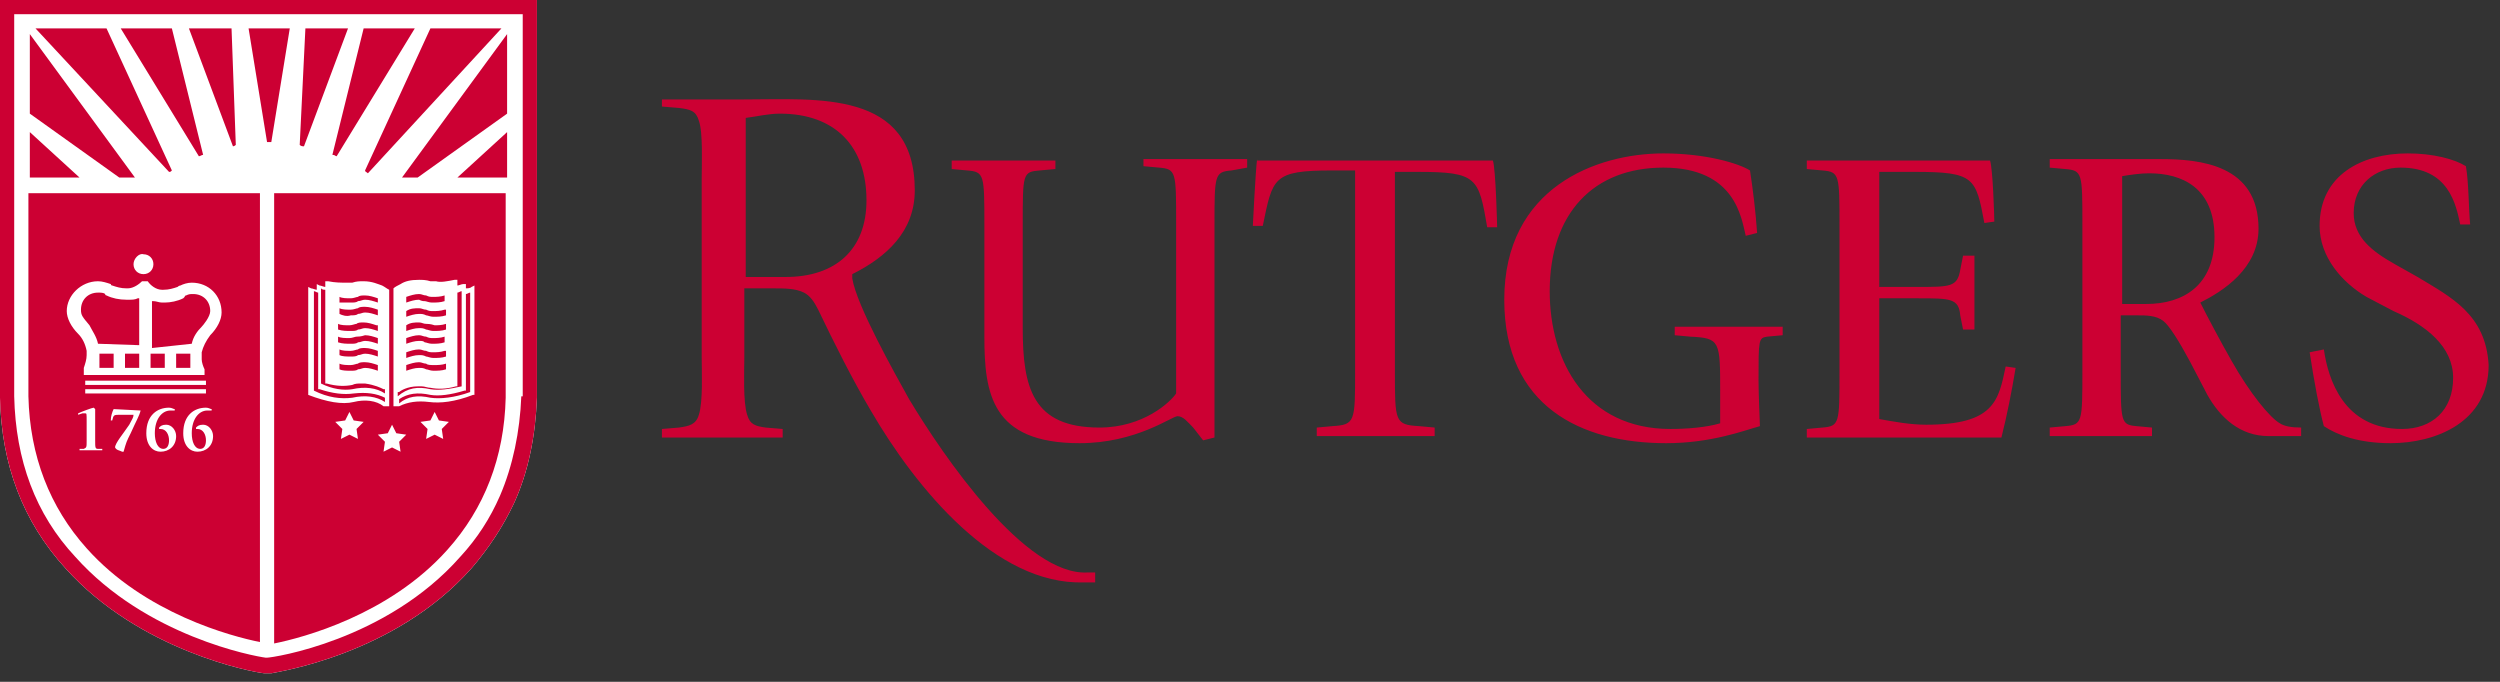 <?xml version="1.0" encoding="UTF-8" standalone="no"?> <svg xmlns="http://www.w3.org/2000/svg" xmlns:xlink="http://www.w3.org/1999/xlink" xmlns:serif="http://www.serif.com/" width="100%" height="100%" viewBox="0 0 176 48" version="1.1" xml:space="preserve" style="fill-rule:evenodd;clip-rule:evenodd;stroke-linejoin:round;stroke-miterlimit:2;"><rect x="0" y="0" width="176" height="48" fill="#333333" stroke="none"/> <path d="M61,14.1C61,10.3 58.8,8 54.9,8C54.1,8 53.3,8.2 52.5,8.3L52.5,19.5L55.3,19.5C58.8,19.5 61,17.6 61,14.1ZM76.6,40.3L77.1,40.3L77.1,41L76.3,41C70.1,41.2 64.5,34.4 61.3,28.9C60,26.7 58.7,24.1 57.6,21.8C57.3,21.2 57,20.8 56.6,20.6C56,20.3 55.2,20.3 54.5,20.3L52.4,20.3L52.4,25.2C52.4,26.1 52.3,28.3 52.6,29.2C52.8,29.9 53.2,30 53.9,30.1L55.1,30.2L55.1,30.8L46.6,30.8L46.6,30.2L47.8,30.1C48.5,30 49,29.9 49.2,29.2C49.5,28.3 49.4,26.1 49.4,25.2L49.4,12.5C49.4,11.6 49.5,9.3 49.2,8.5C49,7.8 48.6,7.7 47.8,7.6L46.6,7.5L46.6,7L52.4,7C57.5,7 64.4,6.3 64.4,13.4C64.4,16.3 62.4,18.1 60,19.3L60,19.6C60.3,21.5 63,26.3 64,28.1C66.4,32.1 72.2,40.6 76.6,40.3ZM170.2,19.5L168.6,18.6C167,17.7 165.7,16.7 165.7,15C165.7,13 167.2,11.8 169,11.8C172.4,11.8 172.9,14.4 173.2,15.8L173.9,15.8C173.8,14.9 173.8,12.8 173.6,11.7C172.8,11.2 171.3,10.8 169.5,10.8C166.3,10.8 163.3,12.3 163.3,15.9C163.3,18.1 164.9,19.9 166.6,20.9L168.5,21.9C170.8,22.9 172.7,24.4 172.7,26.6C172.7,28.9 171.2,30.2 169.1,30.2C165,30.2 163.9,26.7 163.6,24.6L162.6,24.8C162.9,26.8 163.3,28.9 163.6,30C164.5,30.6 166,31.2 168.3,31.2C171.5,31.2 175.2,29.7 175.2,25.7C175,22.1 172.5,20.9 170.2,19.5ZM155.9,16.7C155.9,13.2 153.6,12.2 151.3,12.2C150.7,12.2 150,12.3 149.4,12.4L149.4,21.4L151.1,21.4C153.7,21.4 155.9,20.1 155.9,16.7ZM160.5,29.8C160.8,30 161.3,30.1 162,30.1L162,30.7L159.7,30.7C157.7,30.7 156.3,29.4 155.4,27.8L154.2,25.5C153.4,24 152.7,22.9 152.3,22.6C151.8,22.2 151.1,22.2 150.4,22.2L149.3,22.2L149.3,26.1C149.3,29.7 149.3,29.9 150.4,30L151.5,30.1L151.5,30.7L144.3,30.7L144.3,30.1L145.4,30C146.6,29.9 146.6,29.7 146.6,26.1L146.6,15.8C146.6,12.2 146.6,12 145.4,11.9L144.3,11.8L144.3,11.2L152.1,11.2C154.9,11.2 159,11.6 159,16.1C159,18.9 156.5,20.5 154.9,21.3C155.3,22.1 156.3,24 157.1,25.4C158.4,27.7 159.8,29.4 160.5,29.8ZM135.6,29.9C134.5,29.9 133.4,29.7 132.3,29.5L132.3,21L135,21C137.3,21 137.9,21 138,22.2L138.2,23.2L139,23.2L139,18L138.2,18L138,19C137.8,20.2 137.3,20.2 135,20.2L132.3,20.2L132.3,12.1L134.8,12.1C139,12.1 139.1,12.5 139.7,15.7L140.4,15.6C140.4,15.3 140.3,11.9 140.1,11.3L127.2,11.3L127.2,11.9L128.3,12C129.5,12.1 129.5,12.3 129.5,15.9L129.5,26.2C129.5,29.8 129.5,30 128.3,30.1L127.2,30.2L127.2,30.8L140.9,30.8C141.3,29.2 141.6,27.7 141.9,25.9L141.2,25.8C140.7,28.2 140.4,29.9 135.6,29.9ZM117.9,23.6L119,23.7C121.1,23.8 121.1,24 121.1,27.6L121.1,29.8C120.1,30.1 118.7,30.2 117.6,30.2C111.7,30.2 109.1,25.5 109.1,20.5C109.1,15 112.2,11.8 117.1,11.8C122.2,11.8 122.6,15.4 122.9,16.6L123.7,16.4C123.6,14.9 123.4,13.3 123.2,12C122.4,11.5 120.1,10.8 117.1,10.8C112.4,10.8 105.9,13.2 105.9,21.1C105.9,28.6 111.3,31.2 117.3,31.2C120.5,31.2 122.8,30.3 123.9,30C123.9,30 123.8,27.7 123.8,26.8C123.8,23.9 123.8,23.8 124.4,23.7L125.5,23.6L125.5,23L117.9,23L117.9,23.6ZM88.5,11.2C88.4,11.9 88.2,15.8 88.2,15.9L88.9,15.9C89.6,12.5 89.6,12 93.8,12L95.4,12L95.4,26.1C95.4,29.7 95.4,29.9 93.8,30L92.7,30.1L92.7,30.7L101,30.7L101,30.1L99.9,30C98.2,29.9 98.2,29.7 98.2,26.1L98.2,12.1L99.8,12.1C104,12.1 104.1,12.5 104.7,16L105.4,16C105.4,15.9 105.3,11.9 105.1,11.3L88.5,11.3L88.5,11.2ZM80.5,11.2L87.8,11.2L87.8,11.8L86.7,12C85.5,12.1 85.5,12.3 85.5,15.9L85.5,30.8L84.7,31L84,30.1C83.6,29.7 83.3,29.3 82.9,29.3C82.5,29.3 80,31.2 76,31.2C69.8,31.2 69.3,27.7 69.3,23.7L69.3,15.9C69.3,12.3 69.3,12.1 68.1,12L67,11.9L67,11.3L74.3,11.3L74.3,11.9L73.2,12C72,12.1 72,12.2 72,15.8L72,23.1C72,27.3 72.7,30.1 77.4,30.1C80.5,30.1 82.4,28.3 82.8,27.7L82.8,15.7C82.8,12.1 82.8,11.9 81.6,11.8L80.5,11.7L80.5,11.2Z" style="fill:rgb(204,0,51);fill-rule:nonzero;"></path> <path d="M0,0L0,28C0.1,32.7 1.6,36.7 4.6,40C9.8,45.8 17.7,47.3 18.6,47.4L19.1,47.4C19.5,47.3 27.8,46.1 33.2,40C34.4,38.6 35.4,37.1 36.2,35.4C37.2,33.2 37.7,30.7 37.8,28L37.8,0L0,0Z" style="fill:white;fill-rule:nonzero;"></path> <path d="M30,22.8C29.8,22.8 29.7,22.7 29.5,22.7C29.2,22.7 28.9,22.7 28.6,22.9L28.6,23.3C28.9,23.2 29.2,23.1 29.5,23.1C29.7,23.1 29.8,23.1 30,23.2C30.1,23.2 30.3,23.3 30.5,23.3C30.8,23.3 31.1,23.3 31.4,23.2L31.4,22.8C31.1,22.9 30.8,22.9 30.6,22.9C30.3,22.8 30.1,22.8 30,22.8ZM29.9,21.2C30,21.2 30.2,21.3 30.4,21.3C30.7,21.3 31,21.3 31.3,21.2L31.3,20.8C31,20.9 30.7,20.9 30.5,20.9C30.3,20.9 30.2,20.9 30,20.8C29.8,20.8 29.7,20.7 29.5,20.7C29.2,20.7 28.9,20.8 28.6,20.9L28.6,21.3C28.9,21.2 29.2,21.1 29.5,21.1C29.7,21.2 29.8,21.2 29.9,21.2ZM31.3,21.8C31,21.9 30.7,21.9 30.5,21.9C30.3,21.9 30.2,21.9 30,21.8C29.8,21.8 29.7,21.7 29.5,21.7C29.2,21.7 28.9,21.7 28.6,21.9L28.6,22.3C28.9,22.2 29.2,22.1 29.5,22.1C29.7,22.1 29.8,22.1 30,22.2C30.1,22.2 30.3,22.3 30.5,22.3C30.8,22.3 31.1,22.3 31.4,22.2L31.4,21.8L31.3,21.8ZM30,25.6C29.8,25.6 29.7,25.5 29.5,25.5C29.2,25.5 28.9,25.6 28.6,25.7L28.6,26.1C28.9,26 29.2,25.9 29.5,25.9C29.7,25.9 29.8,25.9 30,26C30.1,26 30.3,26.1 30.5,26.1C30.8,26.1 31.1,26.1 31.4,26L31.4,25.6C31.1,25.7 30.8,25.7 30.6,25.7C30.3,25.7 30.1,25.7 30,25.6ZM30.3,28C31,28.1 32,28 33.1,27.6L33.1,20.6C33,20.6 32.9,20.7 32.8,20.7L32.8,27.5L32.7,27.5C31.7,27.8 30.9,27.9 30.3,27.8C29.4,27.6 28.7,27.7 28.1,28.1L28.1,28.4C28.7,27.9 29.4,27.8 30.3,28ZM21.7,27.8C23,28.3 24.1,28.5 24.9,28.3C25.7,28.1 26.5,28.2 27,28.6L27.4,28.6L27.4,20.4C27.2,20.3 27.1,20.2 26.9,20.1C26.6,20 26.2,19.8 25.6,19.8C25.3,19.8 25.1,19.8 24.8,19.9L24.4,19.9C24,19.9 23.6,19.9 23.1,19.8L22.9,19.8L22.9,20.2C22.8,20.2 22.6,20.1 22.5,20.1L22.3,20L22.3,20.4C22.2,20.4 22,20.3 21.9,20.3L21.7,20.2L21.7,27.8ZM27.6,29.9L27.3,30.5L26.6,30.6L27.1,31.1L27,31.8L27.6,31.5L28.2,31.8L28.1,31.1L28.6,30.6L27.9,30.5L27.6,29.9ZM27.7,28.6L28.1,28.6C28.7,28.3 29.4,28.2 30.2,28.3C31,28.4 32,28.3 33.3,27.8L33.4,27.8L33.4,20.1L33.2,20.2C33.1,20.3 32.9,20.3 32.8,20.3L32.8,20L32.6,20C32.5,20 32.3,20.1 32.2,20.1L32.2,19.7L32,19.7C31.5,19.8 31,19.9 30.7,19.8L30.3,19.8C30,19.7 29.7,19.7 29.5,19.7C28.9,19.7 28.5,19.8 28.2,20C28,20.1 27.8,20.2 27.7,20.3L27.7,28.6ZM31.1,30.2L31.6,29.7L30.9,29.6L30.6,29L30.3,29.6L29.6,29.7L30.1,30.2L30,30.9L30.6,30.6L31.2,30.9L31.1,30.2ZM25.1,30.2L25.6,29.7L24.9,29.6L24.6,29L24.3,29.6L23.6,29.7L24.1,30.2L24,30.9L24.6,30.6L25.2,30.9L25.1,30.2ZM19.3,13.6L35.6,13.6L35.6,28C35.5,32.2 34.1,35.8 31.5,38.7C27.4,43.3 21.3,44.9 19.3,45.3L19.3,13.6ZM29.9,24.1C30,24.1 30.2,24.2 30.4,24.2C30.7,24.2 31,24.2 31.3,24.1L31.3,23.7C31,23.8 30.7,23.8 30.5,23.8C30.3,23.8 30.2,23.8 30,23.7C29.8,23.7 29.7,23.6 29.5,23.6C29.2,23.6 28.9,23.7 28.6,23.8L28.6,24.2C28.9,24.1 29.2,24 29.5,24C29.7,24 29.8,24 29.9,24.1ZM30.3,27.4C30.9,27.5 31.6,27.4 32.5,27.2L32.5,20.5C32.4,20.5 32.3,20.6 32.2,20.6L32.2,27.2L32.1,27.2C31.4,27.4 30.8,27.4 30.3,27.3C30.1,27.3 29.9,27.2 29.7,27.2L29.4,27.2C28.7,27.2 28.2,27.5 28.1,27.6L28,27.6L28,27.9C28.7,27.3 29.4,27.2 30.3,27.4ZM31.3,24.7C31,24.8 30.7,24.8 30.5,24.8C30.3,24.8 30.2,24.8 30,24.7C29.8,24.7 29.7,24.6 29.5,24.6C29.2,24.6 28.9,24.7 28.6,24.8L28.6,25.2C28.9,25.1 29.2,25 29.5,25C29.7,25 29.8,25 30,25.1C30.1,25.1 30.3,25.2 30.5,25.2C30.8,25.2 31.1,25.2 31.4,25.1L31.4,24.7L31.3,24.7ZM24.8,28C25.7,27.8 26.5,27.9 27.1,28.3L27.1,28C26.5,27.7 25.8,27.6 24.9,27.7C24.2,27.8 23.4,27.7 22.5,27.4L22.4,27.4L22.4,20.6C22.3,20.6 22.2,20.5 22.1,20.5L22.1,27.5C23.1,28 24,28.1 24.8,28ZM24.8,27.4C25.7,27.2 26.5,27.3 27.1,27.7L27.1,27.4L27,27.4C26.8,27.3 26.4,27.1 25.7,27L25.4,27C25.2,27 25,27 24.8,27.1C24.3,27.2 23.7,27.2 23,27L22.9,27L22.9,20.4C22.8,20.4 22.7,20.4 22.6,20.3L22.6,27C23.4,27.4 24.2,27.5 24.8,27.4ZM24.7,21.3C24.9,21.3 25.1,21.3 25.2,21.2C25.4,21.2 25.5,21.1 25.7,21.1C26,21.1 26.3,21.2 26.6,21.3L26.6,21C26.3,20.9 26,20.8 25.7,20.8C25.5,20.8 25.3,20.8 25.2,20.9C25.1,20.9 24.9,21 24.7,21C24.4,21 24.1,21 23.9,20.9L23.9,21.3L24.7,21.3ZM26.5,22.9C26.2,22.8 25.9,22.7 25.6,22.7C25.4,22.7 25.2,22.7 25.1,22.8C25,22.8 24.8,22.9 24.6,22.9C24.3,22.9 24,22.9 23.8,22.8L23.8,23.2C24.1,23.3 24.4,23.3 24.7,23.3C24.9,23.3 25.1,23.3 25.2,23.2C25.4,23.2 25.5,23.1 25.7,23.1C26,23.1 26.3,23.2 26.6,23.3L26.6,22.9L26.5,22.9ZM24.7,22.2C24.9,22.2 25.1,22.2 25.2,22.1C25.4,22.1 25.5,22 25.7,22C26,22 26.3,22.1 26.6,22.2L26.6,21.8C26.3,21.7 26,21.6 25.7,21.6C25.5,21.6 25.3,21.6 25.2,21.7C25.1,21.7 24.9,21.8 24.7,21.8C24.4,21.8 24.1,21.8 23.9,21.7L23.9,22.1C24.1,22.2 24.4,22.3 24.7,22.2ZM25.1,23.7C25,23.7 24.8,23.8 24.6,23.8C24.3,23.8 24,23.8 23.8,23.7L23.8,24.1C24.1,24.2 24.4,24.2 24.7,24.2C24.9,24.2 25.1,24.2 25.2,24.1C25.4,24.1 25.5,24 25.7,24C26,24 26.3,24.1 26.6,24.2L26.6,23.8C26.3,23.7 26,23.6 25.7,23.6C25.4,23.7 25.2,23.7 25.1,23.7ZM24.7,25.1C24.9,25.1 25.1,25.1 25.2,25C25.4,25 25.5,24.9 25.7,24.9C26,24.9 26.3,25 26.6,25.1L26.6,24.7C26.3,24.6 26,24.5 25.7,24.5C25.5,24.5 25.3,24.5 25.2,24.6C25.1,24.6 24.9,24.7 24.7,24.7C24.4,24.7 24.1,24.7 23.9,24.6L23.9,25C24.1,25.1 24.4,25.1 24.7,25.1ZM24.7,26.1C24.9,26.1 25.1,26.1 25.2,26C25.4,26 25.5,25.9 25.7,25.9C26,25.9 26.3,26 26.6,26.1L26.6,25.7C26.3,25.6 26,25.5 25.7,25.5C25.5,25.5 25.3,25.5 25.2,25.6C25.1,25.6 24.9,25.7 24.7,25.7C24.4,25.7 24.1,25.7 23.9,25.6L23.9,26C24.1,26.1 24.4,26.1 24.7,26.1ZM10.6,25.9L11.6,25.9L11.6,24.9L10.6,24.9L10.6,25.9ZM13.5,24.2C13.6,23.7 13.9,23.3 14.2,23C14.3,22.9 14.8,22.3 14.8,21.9C14.8,21.2 14.3,20.7 13.6,20.7C13.4,20.7 13.3,20.7 13.1,20.8C13.1,20.8 13,20.8 13,20.9L12.9,21C12.5,21.2 12,21.3 11.6,21.3L11.4,21.3C11.2,21.3 11,21.2 10.8,21.2L10.7,21.2L10.7,24.5L13.5,24.2ZM7,25.9L8,25.9L8,24.9L7,24.9L7,25.9ZM4.7,21.9C4.7,22.4 5,23 5.5,23.5C5.8,23.8 6,24.2 6.1,24.7L6.1,25C6.1,25.3 6,25.6 5.9,25.9L5.9,26.4L14.4,26.4L14.4,26C14.3,25.8 14.2,25.5 14.2,25.3L14.2,24.8C14.3,24.4 14.5,24 14.8,23.6C15.3,23.1 15.6,22.5 15.6,22C15.6,20.8 14.7,19.9 13.5,19.9C13.2,19.9 12.9,20 12.7,20.1C12.6,20.1 12.5,20.2 12.5,20.2C12.2,20.3 11.9,20.4 11.5,20.4L11.4,20.4C11,20.4 10.6,20.1 10.4,19.8L10,19.8C9.8,20 9.4,20.3 9,20.3L8.9,20.3C8.5,20.3 8.2,20.2 7.9,20.1C7.9,20.1 7.8,20.1 7.8,20C7.5,19.9 7.2,19.8 6.9,19.8C5.7,19.8 4.7,20.8 4.7,21.9ZM9.4,18.6C9.4,19 9.7,19.3 10.1,19.3C10.5,19.3 10.8,19 10.8,18.6C10.8,18.2 10.5,17.9 10.1,17.9C9.8,17.8 9.4,18.2 9.4,18.6ZM15,30.7C15,30.3 14.7,29.9 14.3,29.9C14,29.9 13.9,30 13.8,30.1L13.8,30.2L13.9,30.2C14.3,30.2 14.5,30.6 14.5,31C14.5,31.3 14.4,31.6 14.1,31.6C13.7,31.6 13.5,31.1 13.5,30.5C13.5,29.5 14,28.9 14.6,28.9L14.9,28.9L14.9,28.8C14.8,28.8 14.7,28.7 14.5,28.7C13.7,28.7 12.9,29.2 12.9,30.5C12.9,31.4 13.4,31.8 13.9,31.8C14.5,31.8 15,31.4 15,30.7ZM12.4,30.7C12.4,30.3 12.1,29.9 11.7,29.9C11.4,29.9 11.3,30 11.2,30.1L11.2,30.2L11.3,30.2C11.7,30.2 11.9,30.6 11.9,31C11.9,31.3 11.8,31.6 11.5,31.6C11.1,31.6 10.9,31.1 10.9,30.5C10.9,29.5 11.4,28.9 12,28.9L12.3,28.9L12.3,28.8C12.2,28.8 12.1,28.7 11.9,28.7C11.1,28.7 10.3,29.2 10.3,30.5C10.3,31.4 10.8,31.8 11.3,31.8C11.9,31.8 12.4,31.4 12.4,30.7ZM9.9,28.9L8,28.8C7.9,29 7.8,29.3 7.8,29.6L7.9,29.6C8,29.2 8,29.2 8.5,29.2L9.4,29.2C9.4,29.4 9.3,29.5 9.1,29.9C8.7,30.5 8.1,31.2 8.1,31.5C8.2,31.7 8.4,31.7 8.6,31.8L8.7,31.8C8.9,31.1 8.9,31.1 9.2,30.5C9.6,29.6 9.8,29.3 9.9,28.9ZM6,27.1L14.5,27.1L14.5,26.8L6,26.8L6,27.1ZM6,27.7L14.5,27.7L14.5,27.4L6,27.4L6,27.7ZM7.2,31.6L6.9,31.6C6.7,31.6 6.7,31.5 6.7,31L6.7,28.8L6.6,28.7C6.5,28.7 5.7,29 5.5,29.1L5.5,29.2L5.8,29.1L6,29.1C6.1,29.1 6.1,29.1 6.1,29.7L6.1,31C6.1,31.5 6.1,31.5 5.9,31.6L5.6,31.6L5.6,31.7L7.2,31.7L7.2,31.6ZM2,13.6L18.3,13.6L18.3,45.2C16.3,44.8 10.2,43.2 6.1,38.6C3.5,35.7 2.1,32.1 2,27.9L2,13.6ZM12.4,25.9L13.4,25.9L13.4,24.9L12.4,24.9L12.4,25.9ZM6.9,24.2L9.8,24.3L9.8,21L9.7,21C9.5,21.1 9.3,21.1 9.1,21.1L8.9,21.1C8.4,21.1 7.9,21 7.5,20.8C7.5,20.8 7.4,20.8 7.4,20.7C7.3,20.6 7.1,20.6 6.9,20.6C6.2,20.6 5.7,21.1 5.7,21.8C5.7,22.2 5.8,22.3 6.3,22.9C6.5,23.3 6.8,23.7 6.9,24.2ZM8.8,24.9L8.8,25.9L9.8,25.9L9.8,24.9L8.8,24.9ZM2.1,9.3L2.1,12.5L5.6,12.5L2.1,9.3ZM14.3,10.9L12.1,2L8.5,2L14,11C14.1,11 14.2,10.9 14.3,10.9ZM12.1,12L7.5,2L2.5,2L11.9,12.1C12,12.1 12,12.1 12.1,12ZM9.5,12.5L2.1,2.4L2.1,8L8.4,12.5L9.5,12.5ZM16.6,10.2L16.3,2L13.3,2L16.4,10.3C16.4,10.3 16.5,10.3 16.6,10.2ZM17.5,2L18.8,10L19.1,10L20.4,2L17.5,2ZM32.2,12.5L35.7,12.5L35.7,9.3L32.2,12.5ZM23.7,11L29.2,2L25.6,2L23.4,10.9C23.6,10.9 23.6,11 23.7,11ZM25.9,12.2L35.3,2L30.3,2L25.7,12C25.7,12.1 25.8,12.1 25.9,12.2ZM29.4,12.5L35.7,8L35.7,2.4L28.3,12.5L29.4,12.5ZM21.4,10.3C21.3,10.3 21.2,10.3 21.1,10.2L21.5,2L24.5,2L21.4,10.3Z" style="fill:rgb(204,0,51);fill-rule:nonzero;"></path> <path d="M36.7,27.9C36.6,30.4 36.1,32.8 35.2,34.9C34.5,36.5 33.6,37.9 32.4,39.2C27.2,45.1 19.2,46.3 18.8,46.3L18.7,46.3C17.9,46.2 10.3,44.8 5.3,39.2C2.5,36.2 1.1,32.4 1,27.9L1,1L36.8,1L36.8,27.9L36.7,27.9ZM0,0L0,28C0.1,32.7 1.6,36.7 4.6,40C9.8,45.8 17.7,47.3 18.6,47.4L19.1,47.4C19.5,47.3 27.8,46.1 33.2,40C34.4,38.6 35.4,37.1 36.2,35.4C37.2,33.2 37.7,30.7 37.8,28L37.8,0L0,0Z" style="fill:rgb(204,0,51);fill-rule:nonzero;"></path> </svg> 